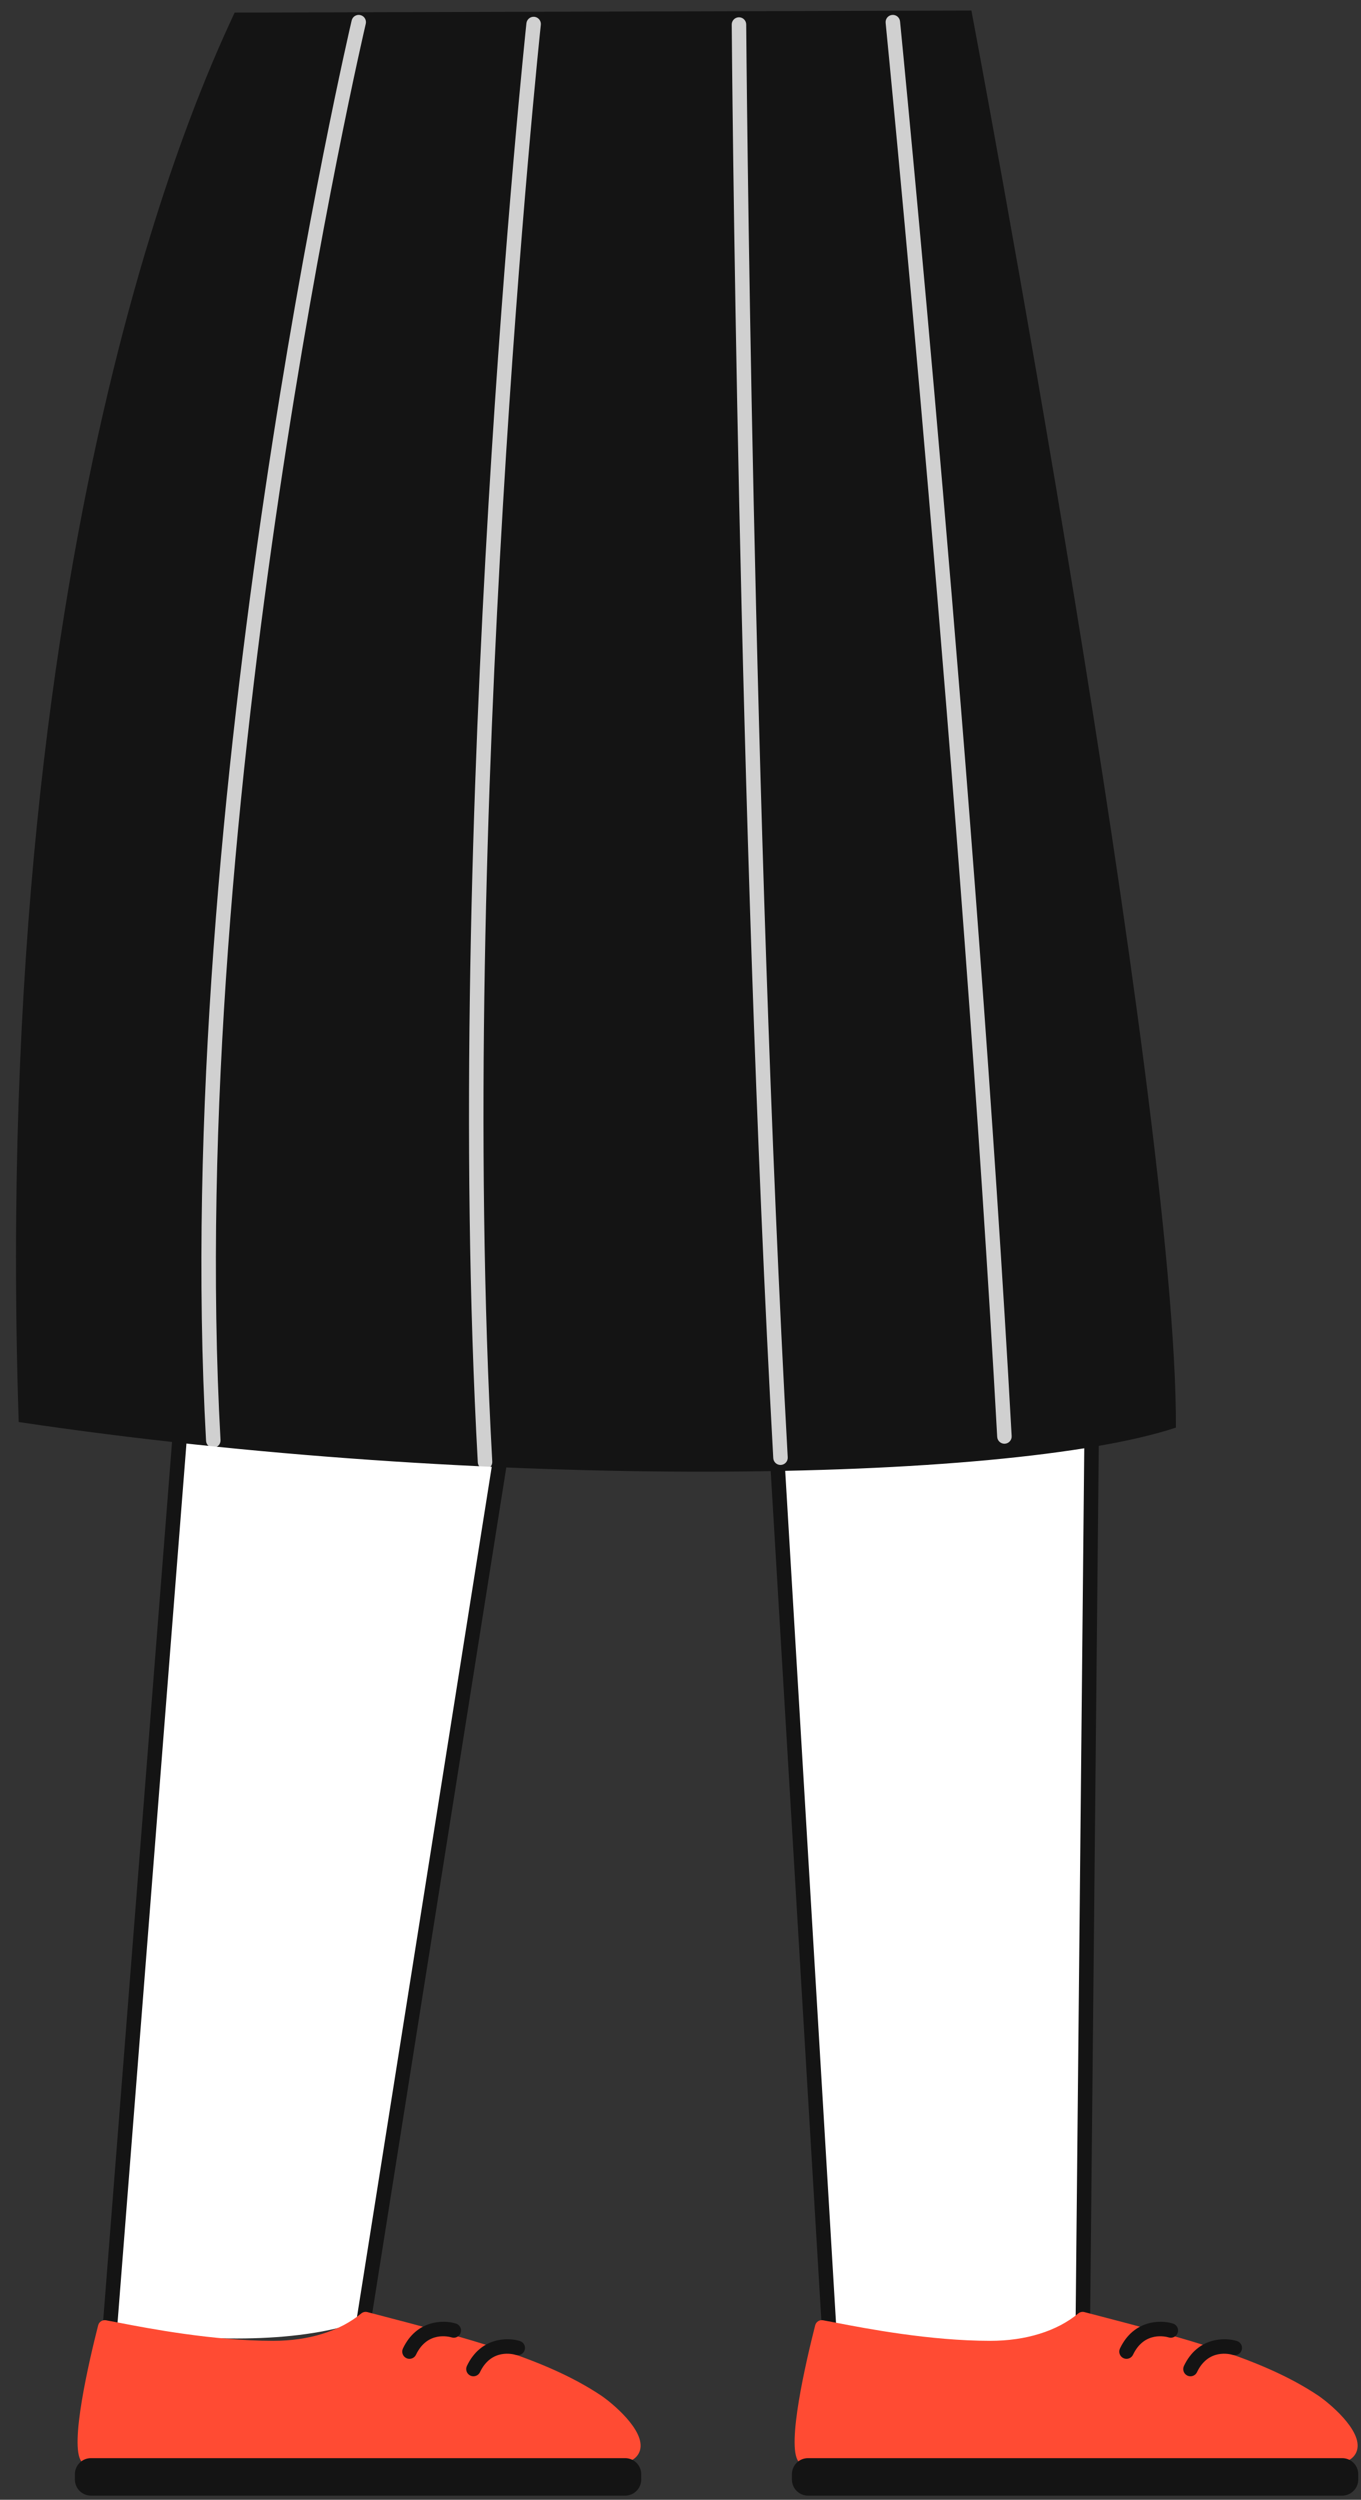 <svg width="399.6px" height="733.445px" viewBox="366.3 -2.223 399.6 733.445" fill="none" xmlns="http://www.w3.org/2000/svg"><rect x="366.3" y="-2.223" width="399.6" height="733.445" fill="#333333" stroke="none"/><g id="Lower Body/Skirt"><g id="Leg 2"><g id="leg 2"><path id="SKIN" fill-rule="evenodd" clip-rule="evenodd" d="M686.894 410.706L684.185 683.982C664.29 690.681 638.164 689.739 610.049 686.361L593.628 411.201" fill="white"/><path id="Assets 56" fill-rule="evenodd" clip-rule="evenodd" d="M647.233 691.099C634.304 691.099 621.281 689.853 609.795 688.473C608.774 688.351 607.987 687.515 607.925 686.489L591.504 411.328C591.435 410.156 592.328 409.149 593.501 409.078C594.678 409.032 595.681 409.903 595.751 411.075L612.066 684.459C634.061 687.037 661.297 688.933 682.073 682.432L684.767 410.685C684.779 409.511 685.729 408.591 686.915 408.579C688.089 408.591 689.032 409.553 689.02 410.728L686.311 684.004C686.302 684.91 685.721 685.709 684.863 685.998C673.586 689.795 660.459 691.099 647.233 691.099" fill="#141414"/></g><g id="shoe 2"><path id="306:16592" fill-rule="evenodd" clip-rule="evenodd" d="M605.646 680.022C605.904 679.005 606.904 678.362 607.937 678.546C608.921 678.723 610.165 678.962 611.631 679.245C620.612 680.973 639.301 684.57 657.012 684.584H657.058C667.491 684.584 676.666 681.73 682.895 676.545C683.39 676.133 684.053 675.987 684.679 676.147C715.076 684.061 737.039 689.779 753.315 700.634C756.176 702.543 766.492 710.871 764.708 716.761C763.882 719.485 760.944 720.866 755.975 720.866C737.83 720.866 698.739 720.967 664.25 721.057C636.344 721.13 612.243 721.193 603.169 721.193C602.211 721.193 601.345 720.758 600.732 719.969C597.159 715.373 602.978 690.501 605.646 680.022" fill="#FF4B33"/><path id="Assets 58" fill-rule="evenodd" clip-rule="evenodd" d="M603.533 730H760.37C762.976 730 765.089 727.887 765.089 725.28V723.721C765.089 721.114 762.976 719.002 760.37 719.002H603.533C600.927 719.002 598.814 721.114 598.814 723.721V725.28C598.814 727.887 600.927 730 603.533 730" fill="#141414"/><path id="Assets 59" fill-rule="evenodd" clip-rule="evenodd" d="M715.828 694.989C716.623 694.989 717.385 694.542 717.749 693.776C721.086 686.768 727.497 688.483 728.218 688.704C729.336 689.043 730.526 688.418 730.873 687.302C731.22 686.184 730.606 684.999 729.491 684.645C725.855 683.491 717.917 683.533 713.91 691.948C713.405 693.009 713.855 694.277 714.915 694.782C715.21 694.923 715.521 694.989 715.828 694.989" fill="#141414"/><path id="Assets 60" fill-rule="evenodd" clip-rule="evenodd" d="M697.049 689.867C697.844 689.867 698.606 689.42 698.97 688.654C702.308 681.646 708.719 683.361 709.438 683.582C710.557 683.922 711.747 683.296 712.094 682.18C712.441 681.062 711.826 679.877 710.712 679.523C707.072 678.37 699.136 678.413 695.131 686.826C694.626 687.887 695.076 689.155 696.136 689.66C696.431 689.801 696.742 689.867 697.049 689.867" fill="#141414"/></g></g><g id="Leg"><g id="leg"><path id="SKIN_2" fill-rule="evenodd" clip-rule="evenodd" d="M514.972 409.63L472.262 678.906C452.368 685.605 426.242 684.663 398.126 681.286L419.706 406.126" fill="white"/><path id="Fill 3" fill-rule="evenodd" clip-rule="evenodd" d="M435.31 691.023C422.381 691.023 409.36 689.777 397.872 688.398C396.741 688.262 395.917 687.257 396.006 686.12L417.586 410.96C417.679 409.789 418.705 408.92 419.872 409.006C421.043 409.098 421.918 410.122 421.827 411.293L400.407 684.415C422.43 686.984 449.647 688.841 470.366 682.289L512.872 414.297C513.055 413.136 514.157 412.35 515.305 412.53C516.465 412.714 517.256 413.804 517.073 414.963L474.363 684.24C474.239 685.022 473.691 685.669 472.941 685.922C461.665 689.719 448.537 691.023 435.31 691.023" fill="#141414"/></g><g id="shoe"><path id="306:16601" fill-rule="evenodd" clip-rule="evenodd" d="M395.12 680.022C395.378 679.005 396.378 678.362 397.411 678.546C398.395 678.723 399.639 678.962 401.105 679.245C410.086 680.973 428.775 684.57 446.486 684.584H446.532C456.965 684.584 466.14 681.73 472.369 676.545C472.864 676.133 473.527 675.987 474.153 676.147C504.55 684.061 526.513 689.779 542.789 700.634C545.65 702.543 555.966 710.871 554.182 716.761C553.356 719.485 550.418 720.866 545.449 720.866C527.304 720.866 488.213 720.967 453.724 721.057C425.818 721.13 401.717 721.193 392.643 721.193C391.685 721.193 390.819 720.758 390.206 719.969C386.633 715.373 392.452 690.501 395.12 680.022" fill="#FF4B33"/><path id="Assets 62" fill-rule="evenodd" clip-rule="evenodd" d="M393.008 730H549.845C552.451 730 554.564 727.887 554.564 725.28V723.721C554.564 721.114 552.451 719.002 549.845 719.002H393.008C390.402 719.002 388.289 721.114 388.289 723.721V725.28C388.289 727.887 390.402 730 393.008 730" fill="#141414"/><path id="Assets 63" fill-rule="evenodd" clip-rule="evenodd" d="M505.304 694.989C506.099 694.989 506.861 694.542 507.225 693.776C510.562 686.768 516.973 688.483 517.694 688.704C518.812 689.043 520.002 688.418 520.349 687.302C520.696 686.184 520.082 684.999 518.967 684.645C515.331 683.491 507.393 683.533 503.386 691.948C502.881 693.009 503.331 694.277 504.391 694.782C504.686 694.923 504.997 694.989 505.304 694.989" fill="#141414"/><path id="Assets 64" fill-rule="evenodd" clip-rule="evenodd" d="M486.523 689.867C487.318 689.867 488.08 689.42 488.444 688.654C491.782 681.646 498.193 683.361 498.912 683.582C500.031 683.922 501.221 683.296 501.568 682.18C501.915 681.062 501.3 679.877 500.186 679.523C496.546 678.37 488.61 678.413 484.605 686.826C484.1 687.887 484.55 689.155 485.61 689.66C485.905 689.801 486.216 689.867 486.523 689.867" fill="#141414"/></g></g><g id="Skirt"><path id="Assets 65" fill-rule="evenodd" clip-rule="evenodd" d="M435.189 1.471C429.306 14.62 363.05 147.454 371.793 415.001C507.758 435.31 662 433 711.556 416.643C712 321 651.515 0.871 651.515 0.871L435.189 1.471Z" fill="#141414"/><g id="Combined Shape"><path fill-rule="evenodd" clip-rule="evenodd" d="M426.8 420.525C416.373 231.517 469.019 6.038 469.552 3.783C469.821 2.639 470.965 1.933 472.111 2.202C473.254 2.472 473.962 3.618 473.691 4.761C473.16 7.01 420.654 231.907 431.047 420.291C431.112 421.464 430.214 422.467 429.041 422.532C429.001 422.534 428.961 422.535 428.922 422.535C427.8 422.535 426.863 421.658 426.8 420.525ZM506.587 426.857C496.165 237.981 520.614 6.908 520.862 4.596C520.987 3.428 522.044 2.584 523.203 2.709C524.371 2.834 525.217 3.883 525.091 5.051C524.844 7.359 500.432 238.098 510.833 426.623C510.898 427.796 510 428.799 508.827 428.864C508.787 428.866 508.747 428.867 508.708 428.867C507.587 428.867 506.649 427.99 506.587 426.857ZM583.251 2.848C582.078 2.857 581.132 3.816 581.14 4.99C581.157 7.287 582.922 236.836 593.337 425.591C593.4 426.723 594.337 427.6 595.458 427.6C595.497 427.6 595.538 427.599 595.578 427.597C596.75 427.532 597.649 426.529 597.583 425.356C587.175 236.704 585.411 7.255 585.394 4.959C585.385 3.79 584.435 2.848 583.267 2.848H583.251ZM626.329 4.482C626.212 3.313 627.066 2.272 628.235 2.156C629.409 2.043 630.446 2.893 630.561 4.062C630.784 6.303 652.918 230.375 663.332 419.126C663.398 420.299 662.499 421.302 661.327 421.367C661.287 421.369 661.247 421.37 661.207 421.37C660.086 421.37 659.149 420.493 659.086 419.361C648.677 230.702 626.551 6.722 626.329 4.482Z" fill="white" fill-opacity="0.8" style="mix-blend-mode:soft-light"/></g></g></g></svg>